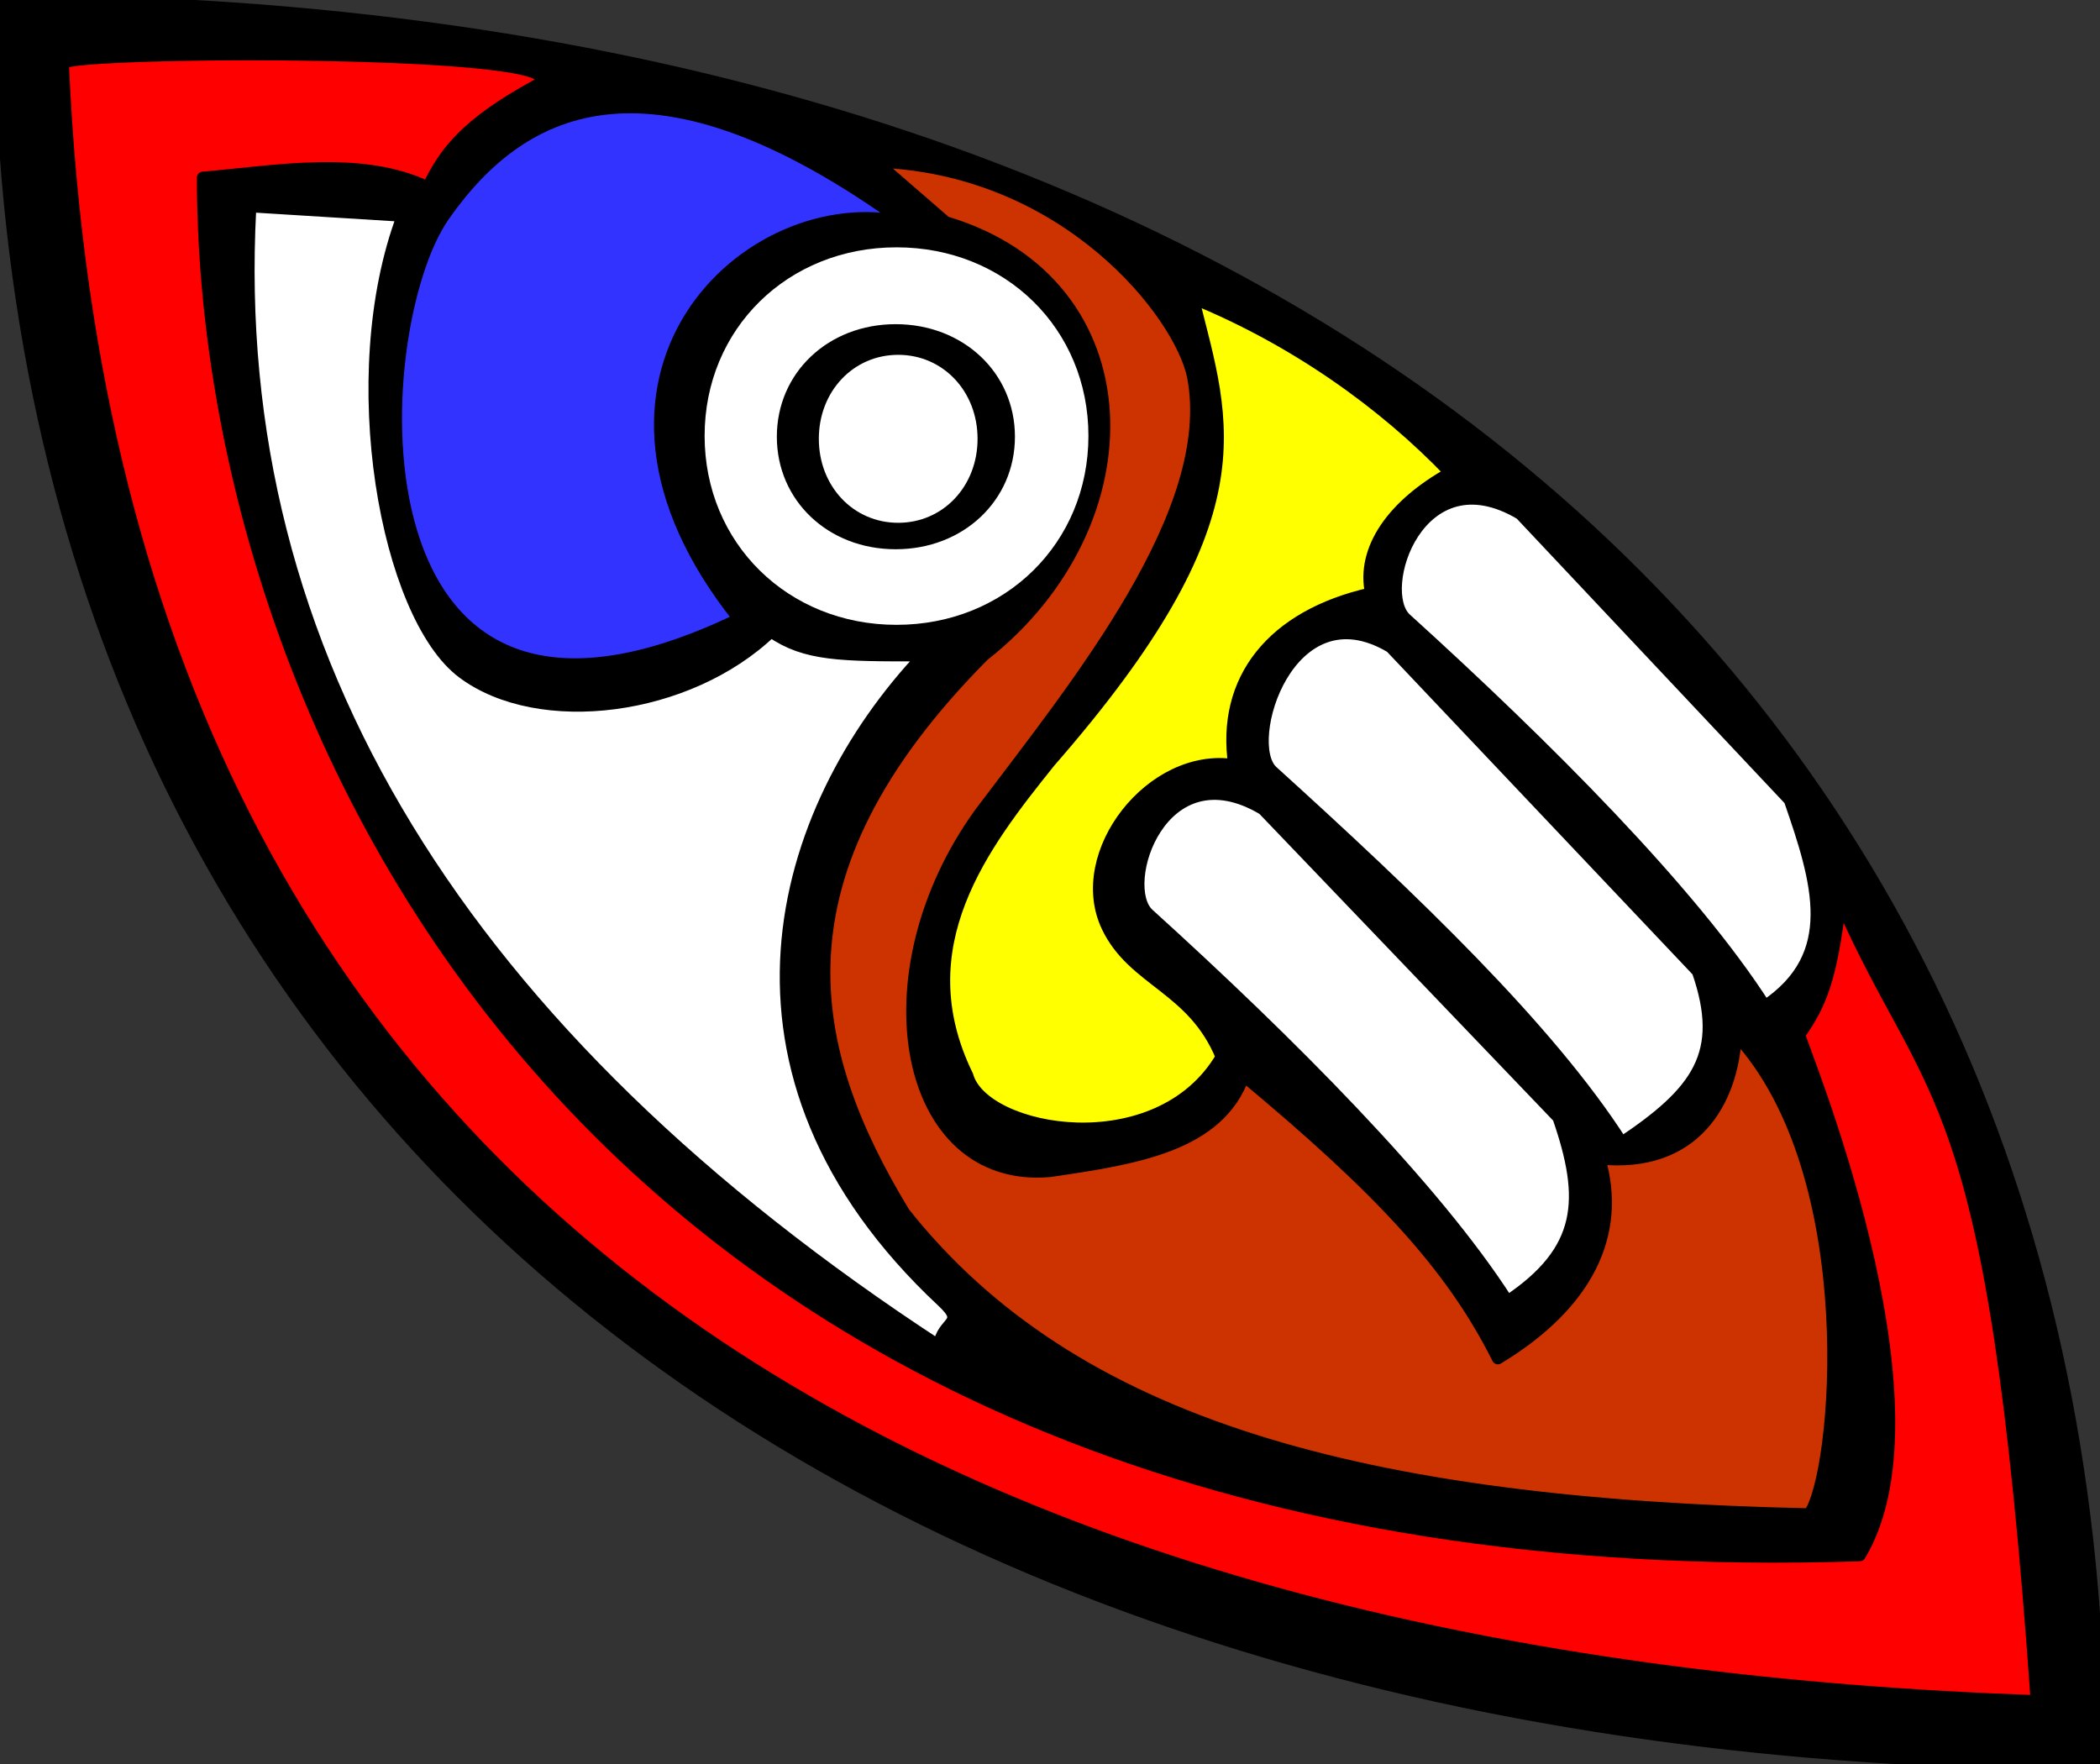 <svg xmlns="http://www.w3.org/2000/svg" version="1.2" baseProfile="tiny" width="50.01mm" height="42.01mm" viewBox="500 499 5001 4201" preserveAspectRatio="xMidYMid" fill-rule="evenodd" stroke-width="28.222" stroke-linejoin="round"><rect x="500" y="499" width="5001" height="4201" fill="#333333" stroke="none"/><defs class="ClipPathGroup"><clipPath id="a" clipPathUnits="userSpaceOnUse"><path d="M500 499h5001v4201H500z"/></clipPath></defs><g class="SlideGroup"><g class="Slide" clip-path="url(#a)"><g class="Page"><g class="Group"><g class="com.sun.star.drawing.ClosedBezierShape"><path d="M500 500c0 2640 2000 4200 5000 4200 0-2609-2000-4200-5000-4200z"/><path fill="none" stroke="#000" d="M500 500c0 2640 2000 4200 5000 4200 0-2609-2000-4200-5000-4200z"/></g><path fill="#FFF" d="M2633 1271c-161 0-283 116-283 268s122 268 283 268 284-116 284-268-123-268-284-268zm2-183c259 0 457 194 457 449s-198 450-457 450-457-195-457-450 198-449 457-449z"/><path fill="#FFF" d="M2639 1344c107 0 189 87 189 200s-82 200-189 200-189-87-189-200 82-200 189-200zm-189 0zm379 402z"/><g class="com.sun.star.drawing.ClosedBezierShape"><path fill="red" d="M650 650c128 2948 2350 3818 4700 3900-104-1489-247-1405-467-1904-22 181-45 242-98 317 0 16 363 877 144 1240C1934 4300 983 2253 983 922c173-15 378-53 536 23 40-84 91-151 257-242S657 618 650 650z"/><path fill="none" stroke="#000" d="M650 650c128 2948 2350 3818 4700 3900-104-1489-247-1405-467-1904-22 181-45 242-98 317 0 16 363 877 144 1240C1934 4300 983 2253 983 922c173-15 378-53 536 23 40-84 91-151 257-242S657 618 650 650z"/></g><g class="com.sun.star.drawing.ClosedBezierShape"><path fill="#FFF" d="M1096 998c-56 1062 506 1965 1640 2706 8-61 67-51 8-106-582-544-392-1170-45-1538-199 0-280 0-363-57-197 189-552 234-734 98s-287-705-143-1088l-371-23 8 8z"/><path fill="none" stroke="#000" d="M1096 998c-56 1062 506 1965 1640 2706 8-61 67-51 8-106-582-544-392-1170-45-1538-199 0-280 0-363-57-197 189-552 234-734 98s-287-705-143-1088l-371-23 8 8z"/></g><g class="com.sun.star.drawing.ClosedBezierShape"><path fill="#33F" d="M2260 1973c-461-577 23-1028 393-945-596-431-906-287-1096-15s-249 1421 703 960z"/><path fill="none" stroke="#000" d="M2260 1973c-461-577 23-1028 393-945-596-431-906-287-1096-15s-249 1421 703 960z"/></g><g class="com.sun.star.drawing.ClosedBezierShape"><path fill="#C30" d="M3462 3061c318 265 492 447 605 673 212-128 295-295 242-476 227 23 317-136 325-295 310 333 242 1056 174 1142-1066-23-1754-212-2155-718-234-386-332-802 189-1327 401-314 394-888-90-1032l-166-144c454 15 725 363 755 512 61 320-272 728-506 1038-280 386-182 885 165 854 205-30 402-60 462-227z"/><path fill="none" stroke="#000" d="M3462 3061c318 265 492 447 605 673 212-128 295-295 242-476 227 23 317-136 325-295 310 333 242 1056 174 1142-1066-23-1754-212-2155-718-234-386-332-802 189-1327 401-314 394-888-90-1032l-166-144c454 15 725 363 755 512 61 320-272 728-506 1038-280 386-182 885 165 854 205-30 402-60 462-227z"/></g><g class="com.sun.star.drawing.ClosedBezierShape"><path fill="#FF0" d="M3341 1209c242 99 454 250 613 416-137 76-212 182-189 287-235 53-356 205-326 409-196-31-385 211-302 385 62 130 204 144 272 310-151 257-567 182-605 45-151-309 38-551 196-748 508-582 417-801 341-1104z"/><path fill="none" stroke="#000" d="M3341 1209c242 99 454 250 613 416-137 76-212 182-189 287-235 53-356 205-326 409-196-31-385 211-302 385 62 130 204 144 272 310-151 257-567 182-605 45-151-309 38-551 196-748 508-582 417-801 341-1104z"/></g><g class="com.sun.star.drawing.ClosedBezierShape"><path fill="#FFF" d="M4090 3598c181-121 189-242 121-438l-703-734c-242-144-348 182-273 250 333 302 681 650 855 922z"/><path fill="none" stroke="#000" d="M4090 3598c181-121 189-242 121-438l-703-734c-242-144-348 182-273 250 333 302 681 650 855 922z"/></g><g class="com.sun.star.drawing.ClosedBezierShape"><path fill="#FFF" d="M4362 3220c181-121 249-212 181-408l-731-772c-242-144-357 228-282 296 333 302 658 612 832 884z"/><path fill="none" stroke="#000" d="M4362 3220c181-121 249-212 181-408l-731-772c-242-144-357 228-282 296 333 302 658 612 832 884z"/></g><g class="com.sun.star.drawing.ClosedBezierShape"><path fill="#FFF" d="M4703 2895c181-121 127-295 59-491l-641-681c-242-144-348 182-273 250 333 302 681 650 855 922z"/><path fill="none" stroke="#000" d="M4703 2895c181-121 127-295 59-491l-641-681c-242-144-348 182-273 250 333 302 681 650 855 922z"/></g></g></g></g></g></svg>